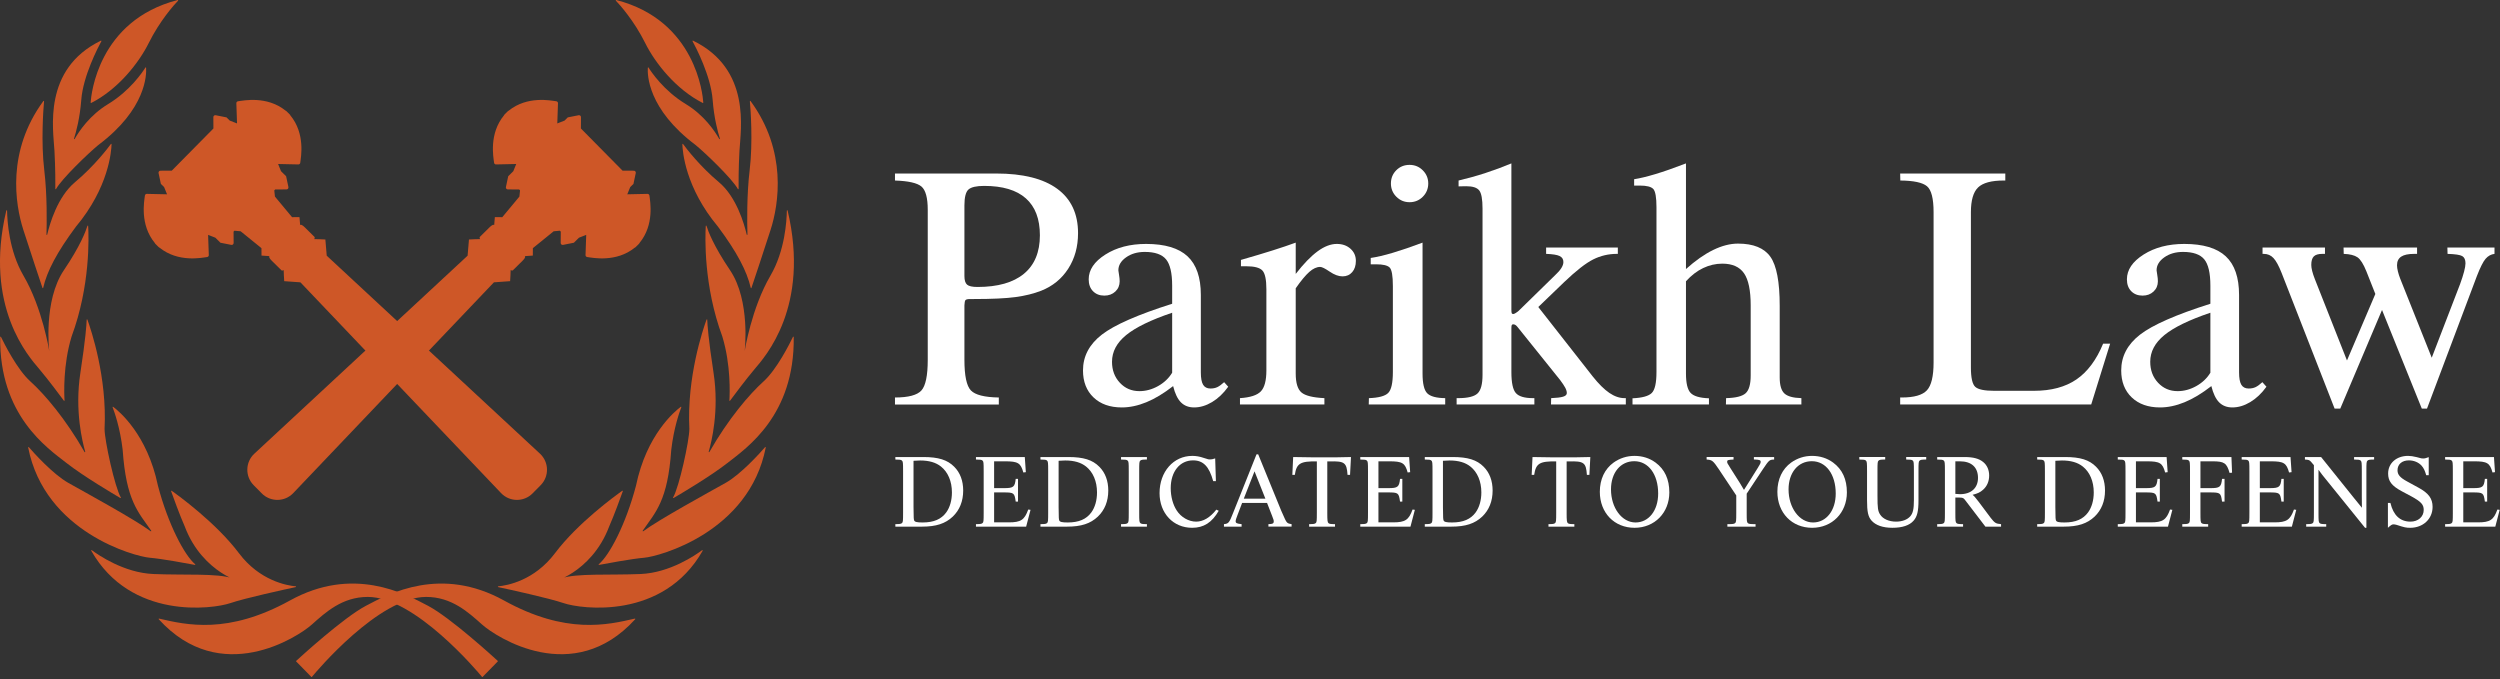 <?xml version="1.0" encoding="UTF-8" standalone="no"?> <svg xmlns="http://www.w3.org/2000/svg" xmlns:xlink="http://www.w3.org/1999/xlink" xmlns:serif="http://www.serif.com/" width="100%" height="100%" viewBox="0 0 983 267" version="1.1" xml:space="preserve" style="fill-rule:evenodd;clip-rule:evenodd;stroke-linejoin:round;stroke-miterlimit:2;"><rect x="0" y="0" width="983" height="267" fill="#333333" stroke="none"/><g id="Layer-1" serif:id="Layer 1"><g><path d="M359.198,199.402c0.039,4.595 0.081,4.678 0.244,5.211c0.206,0.616 1.108,0.821 3.326,0.821c4.389,-0 7.343,-1.271 9.314,-3.98c1.435,-2.01 2.215,-4.72 2.215,-7.837c-0,-4.351 -1.56,-8.004 -4.308,-10.178c-2.01,-1.599 -4.678,-2.379 -8.207,-2.379c-0.821,-0 -1.438,0.039 -2.584,0.122l-0,18.22Zm-4.106,-14.158c-0,-3.364 -0.039,-3.815 -0.491,-4.184c-0.369,-0.288 -0.861,-0.369 -2.543,-0.369l-0,-0.985l10.996,-0c5.908,-0 9.477,1.107 12.145,3.817c2.341,2.337 3.529,5.538 3.529,9.356c-0,4.183 -1.394,7.672 -4.103,10.257c-2.912,2.748 -6.524,3.94 -12.104,3.94l-10.463,-0l-0,-0.987c1.721,-0 2.257,-0.08 2.626,-0.449c0.369,-0.33 0.408,-0.863 0.408,-4.103l-0,-16.293Z" style="fill:#fff;fill-rule:nonzero;"></path><path d="M403.357,185.655l-0.985,0.125c-1.025,-3.736 -2.094,-4.392 -7.222,-4.392l-4.266,-0l-0,10.546l3.939,-0c3.651,-0 4.225,-0.452 4.553,-3.653l0.902,-0l-0,8.947l-0.902,-0c-0.492,-3.447 -0.655,-3.611 -4.842,-3.611l-3.65,-0l-0,11.776l5.785,-0c4.72,-0 6.155,-0.944 7.632,-5.047l0.902,0.122l-1.724,6.608l-19.735,-0l-0,-0.986c1.721,-0 2.257,-0.081 2.626,-0.45c0.369,-0.33 0.408,-0.863 0.408,-4.103l-0,-16.293c-0,-3.364 -0.039,-3.815 -0.491,-4.184c-0.369,-0.288 -0.861,-0.369 -2.543,-0.369l-0,-0.985l19.202,-0l0.411,5.949Z" style="fill:#fff;fill-rule:nonzero;"></path><path d="M416.246,199.402c0.039,4.595 0.081,4.678 0.244,5.211c0.206,0.616 1.108,0.821 3.326,0.821c4.389,-0 7.343,-1.271 9.314,-3.98c1.435,-2.01 2.215,-4.72 2.215,-7.837c-0,-4.351 -1.56,-8.004 -4.308,-10.178c-2.01,-1.599 -4.678,-2.379 -8.207,-2.379c-0.821,-0 -1.438,0.039 -2.584,0.122l-0,18.22Zm-4.106,-14.158c-0,-3.364 -0.039,-3.815 -0.491,-4.184c-0.369,-0.288 -0.861,-0.369 -2.543,-0.369l-0,-0.985l10.996,-0c5.908,-0 9.478,1.107 12.145,3.817c2.341,2.337 3.529,5.538 3.529,9.356c-0,4.183 -1.394,7.672 -4.103,10.257c-2.912,2.748 -6.524,3.94 -12.104,3.94l-10.463,-0l-0,-0.987c1.721,-0 2.257,-0.08 2.626,-0.449c0.369,-0.33 0.408,-0.863 0.408,-4.103l-0,-16.293Z" style="fill:#fff;fill-rule:nonzero;"></path><path d="M447.932,201.537c-0,3.365 0.039,3.814 0.491,4.184c0.37,0.289 0.861,0.369 2.544,0.369l-0,0.986l-10.175,-0l-0,-0.986c1.721,-0 2.257,-0.08 2.626,-0.449c0.369,-0.331 0.408,-0.864 0.408,-4.104l-0,-16.293c-0,-3.364 -0.039,-3.814 -0.491,-4.184c-0.369,-0.288 -0.861,-0.369 -2.543,-0.369l-0,-0.985l10.175,-0l-0,0.985c-1.722,-0 -2.258,0.081 -2.627,0.45c-0.369,0.331 -0.408,0.864 -0.408,4.103l-0,16.293Z" style="fill:#fff;fill-rule:nonzero;"></path><path d="M477.028,189.183c-1.602,-5.785 -3.897,-8.164 -7.92,-8.164c-5.211,0 -8.781,4.431 -8.781,10.915c0,3.323 0.861,6.524 2.379,8.822c1.682,2.627 4.719,4.351 7.593,4.351c2.79,0 5.458,-1.561 7.959,-4.72l0.944,0.45c-2.668,4.639 -5.908,6.691 -10.464,6.691c-7.425,0 -12.803,-5.705 -12.803,-13.625c0,-8.412 5.458,-14.65 12.887,-14.65c1.435,0 2.912,0.247 4.431,0.78c1.887,0.616 1.929,0.616 2.584,0.616c0.533,0 0.985,-0.083 1.971,-0.41l0.286,8.944l-1.066,0Z" style="fill:#fff;fill-rule:nonzero;"></path><path d="M493.282,185.328l-4.225,10.751l8.495,-0l-4.27,-10.751Zm-4.883,12.434l-1.721,4.513c-0.617,1.6 -0.822,2.216 -0.822,2.707c0,0.698 0.533,0.945 2.34,1.108l0,0.986l-6.937,-0l0,-0.986c1.807,-0.163 2.093,-0.533 3.611,-4.431l9.192,-23.019l0.657,-0l9.068,22.198c1.396,3.201 1.766,3.98 2.135,4.433c0.411,0.492 0.78,0.656 1.929,0.819l0,0.986l-9.111,-0l0,-0.986c1.602,-0 2.093,-0.244 2.093,-1.066c0,-0.453 -0.041,-0.616 -0.616,-2.093l-2.01,-5.169l-9.808,-0Z" style="fill:#fff;fill-rule:nonzero;"></path><path d="M521.887,201.537c-0,3.281 0.084,3.814 0.494,4.184c0.369,0.289 0.861,0.369 2.543,0.369l-0,0.986l-10.174,-0l-0,-0.986c1.721,-0 2.254,-0.08 2.626,-0.449c0.369,-0.331 0.408,-0.864 0.408,-4.104l-0,-20.107c-6.482,-0.125 -8.001,0.78 -8.659,5.294l-0.982,-0l0.327,-7.018c0.739,0.042 3.406,0.081 8.043,0.122l8.575,-0c0.574,-0 4.803,-0.08 6.115,-0.122l-0.369,7.018l-0.985,-0c-0.327,-4.844 -1.15,-5.458 -7.099,-5.294l-0.863,-0l-0,20.107Z" style="fill:#fff;fill-rule:nonzero;"></path><path d="M554.475,185.655l-0.985,0.125c-1.025,-3.736 -2.094,-4.392 -7.221,-4.392l-4.268,-0l0,10.546l3.94,-0c3.65,-0 4.225,-0.452 4.553,-3.653l0.902,-0l0,8.947l-0.902,-0c-0.492,-3.447 -0.656,-3.611 -4.841,-3.611l-3.652,-0l0,11.776l5.787,-0c4.718,-0 6.154,-0.944 7.63,-5.047l0.903,0.122l-1.724,6.608l-19.735,-0l0,-0.986c1.72,-0 2.257,-0.081 2.626,-0.45c0.369,-0.33 0.408,-0.863 0.408,-4.103l0,-16.293c0,-3.364 -0.039,-3.815 -0.491,-4.184c-0.369,-0.288 -0.862,-0.369 -2.543,-0.369l0,-0.985l19.202,-0l0.411,5.949Z" style="fill:#fff;fill-rule:nonzero;"></path><path d="M567.367,199.402c0.039,4.595 0.081,4.678 0.244,5.211c0.206,0.616 1.109,0.821 3.323,0.821c4.392,-0 7.346,-1.271 9.317,-3.98c1.435,-2.01 2.216,-4.72 2.216,-7.837c-0,-4.351 -1.561,-8.004 -4.309,-10.178c-2.01,-1.599 -4.678,-2.379 -8.206,-2.379c-0.822,-0 -1.439,0.039 -2.585,0.122l-0,18.22Zm-4.105,-14.158c-0,-3.364 -0.04,-3.815 -0.492,-4.184c-0.37,-0.288 -0.861,-0.369 -2.543,-0.369l-0,-0.985l10.996,-0c5.908,-0 9.478,1.107 12.146,3.817c2.34,2.337 3.528,5.538 3.528,9.356c-0,4.183 -1.393,7.672 -4.103,10.257c-2.912,2.748 -6.524,3.94 -12.104,3.94l-10.463,-0l-0,-0.987c1.721,-0 2.257,-0.08 2.626,-0.449c0.369,-0.33 0.409,-0.863 0.409,-4.103l-0,-16.293Z" style="fill:#fff;fill-rule:nonzero;"></path><path d="M615.999,201.537c-0,3.281 0.083,3.814 0.494,4.184c0.369,0.289 0.86,0.369 2.543,0.369l-0,0.986l-10.175,-0l-0,-0.986c1.722,-0 2.254,-0.08 2.626,-0.449c0.369,-0.331 0.408,-0.864 0.408,-4.104l-0,-20.107c-6.482,-0.125 -8,0.78 -8.658,5.294l-0.983,-0l0.328,-7.018c0.738,0.042 3.406,0.081 8.042,0.122l8.575,-0c0.575,-0 4.803,-0.08 6.116,-0.122l-0.369,7.018l-0.985,-0c-0.328,-4.844 -1.15,-5.458 -7.099,-5.294l-0.863,-0l-0,20.107Z" style="fill:#fff;fill-rule:nonzero;"></path><path d="M633.443,192.425c0,7.263 4.268,13.009 9.642,13.009c5.213,0 8.906,-4.719 8.906,-11.367c0,-7.549 -3.818,-12.721 -9.398,-12.721c-5.416,0 -9.15,4.514 -9.15,11.079m17.521,-10.546c3.611,2.668 5.418,6.566 5.418,11.737c0,8.001 -5.788,13.912 -13.667,13.912c-7.959,0 -13.664,-5.87 -13.664,-14.159c0,-4.924 1.93,-8.986 5.416,-11.49c2.424,-1.724 5.214,-2.626 8.209,-2.626c3.119,0 5.95,0.902 8.288,2.626" style="fill:#fff;fill-rule:nonzero;"></path><path d="M675.843,184.505c-2.257,-3.364 -2.668,-3.692 -4.8,-3.814l-0,-0.986l10.585,0l-0,0.986c-2.216,0.122 -2.501,0.205 -2.501,0.86c-0,0.492 -0,0.492 1.188,2.38l3.776,5.951c0.901,1.477 1.435,2.38 1.641,2.749c0.616,-0.985 0.699,-1.066 1.887,-2.996l3.57,-5.704c0.902,-1.394 1.108,-1.888 1.108,-2.338c-0,-0.658 -0.45,-0.821 -2.174,-0.902l-0.491,0l-0,-0.986l7.959,0l-0,0.986c-1.888,0.081 -1.969,0.164 -4.431,3.814l-6.36,9.603l-0,7.428c-0,3.365 0.039,3.815 0.491,4.184c0.369,0.289 0.903,0.369 2.668,0.369l0.327,0l-0,0.986l-11.079,0l-0,-0.986l0.533,0c1.561,0 2.177,-0.08 2.546,-0.449c0.369,-0.33 0.411,-0.864 0.411,-4.104l-0,-6.731l-6.854,-10.3Z" style="fill:#fff;fill-rule:nonzero;"></path><path d="M703.259,192.425c-0,7.263 4.268,13.009 9.642,13.009c5.213,0 8.906,-4.719 8.906,-11.367c-0,-7.549 -3.818,-12.721 -9.398,-12.721c-5.416,0 -9.15,4.514 -9.15,11.079m17.521,-10.546c3.611,2.668 5.418,6.566 5.418,11.737c-0,8.001 -5.788,13.912 -13.667,13.912c-7.959,0 -13.664,-5.87 -13.664,-14.159c-0,-4.924 1.93,-8.986 5.416,-11.49c2.424,-1.724 5.214,-2.626 8.209,-2.626c3.119,0 5.95,0.902 8.288,2.626" style="fill:#fff;fill-rule:nonzero;"></path><path d="M738.226,195.052c0,4.719 0.166,5.949 1.068,7.304c1.067,1.682 3.446,2.751 6.236,2.751c2.382,0 4.391,-0.742 5.583,-2.093c1.066,-1.233 1.435,-2.832 1.435,-6.36l0,-11.411c0,-3.364 -0.042,-3.814 -0.492,-4.183c-0.369,-0.288 -0.863,-0.369 -2.545,-0.369l0,-0.986l7.878,0l0,0.986c-1.724,0 -2.257,0.081 -2.626,0.45c-0.369,0.33 -0.411,0.863 -0.411,4.102l0,11.411c0,4.388 -0.491,6.44 -1.927,8.081c-1.601,1.848 -4.432,2.793 -8.33,2.793c-3.776,0 -6.566,-0.986 -8.207,-2.832c-1.354,-1.56 -1.766,-3.448 -1.766,-8.042l0,-11.411c0,-3.364 -0.041,-3.814 -0.491,-4.183c-0.369,-0.288 -0.86,-0.369 -2.546,-0.369l0,-0.986l10.178,0l0,0.986c-1.724,0 -2.257,0.081 -2.626,0.45c-0.369,0.33 -0.411,0.863 -0.411,4.102l0,9.809Z" style="fill:#fff;fill-rule:nonzero;"></path><path d="M768.846,194.191c0.819,0.081 1.271,0.122 1.846,0.122c4.347,-0 7.057,-2.42 7.057,-6.401c0,-4.187 -2.585,-6.524 -7.14,-6.524l-1.763,-0l0,12.803Zm0,7.346c0,3.365 0.039,3.814 0.491,4.183c0.369,0.289 0.861,0.369 2.543,0.369l0,0.987l-10.175,-0l0,-0.987c1.722,-0 2.257,-0.08 2.627,-0.449c0.369,-0.33 0.409,-0.863 0.409,-4.103l0,-16.293c0,-3.365 -0.04,-3.815 -0.493,-4.184c-0.369,-0.288 -0.86,-0.369 -2.543,-0.369l0,-0.985l10.75,-0c3.448,-0 5.704,0.616 7.345,1.968c1.519,1.233 2.341,3.121 2.341,5.294c0,2.257 -0.822,4.228 -2.421,5.621c-1.11,0.986 -2.055,1.439 -4.105,1.971c0.699,0.575 0.985,0.902 2.503,2.871l4.636,6.197c1.602,2.051 2.052,2.298 4.065,2.461l0,0.987l-6.156,-0l-6.362,-8.331c-2.01,-2.666 -2.01,-2.666 -2.421,-2.871c-0.244,-0.164 -0.902,-0.247 -1.557,-0.247l-1.477,-0l0,5.91Z" style="fill:#fff;fill-rule:nonzero;"></path><path d="M808.164,199.402c0.039,4.595 0.081,4.678 0.244,5.211c0.206,0.616 1.109,0.821 3.326,0.821c4.389,-0 7.343,-1.271 9.314,-3.98c1.435,-2.01 2.216,-4.72 2.216,-7.837c-0,-4.351 -1.561,-8.004 -4.309,-10.178c-2.01,-1.599 -4.678,-2.379 -8.206,-2.379c-0.822,-0 -1.439,0.039 -2.585,0.122l-0,18.22Zm-4.105,-14.158c-0,-3.364 -0.04,-3.815 -0.492,-4.184c-0.369,-0.288 -0.861,-0.369 -2.543,-0.369l-0,-0.985l10.996,-0c5.908,-0 9.478,1.107 12.146,3.817c2.34,2.337 3.528,5.538 3.528,9.356c-0,4.183 -1.393,7.672 -4.103,10.257c-2.912,2.748 -6.524,3.94 -12.104,3.94l-10.463,-0l-0,-0.987c1.721,-0 2.257,-0.08 2.626,-0.449c0.369,-0.33 0.409,-0.863 0.409,-4.103l-0,-16.293Z" style="fill:#fff;fill-rule:nonzero;"></path><path d="M852.323,185.655l-0.985,0.125c-1.025,-3.736 -2.093,-4.392 -7.221,-4.392l-4.267,-0l0,10.546l3.94,-0c3.65,-0 4.224,-0.452 4.553,-3.653l0.902,-0l0,8.947l-0.902,-0c-0.492,-3.447 -0.656,-3.611 -4.842,-3.611l-3.651,-0l0,11.776l5.786,-0c4.719,-0 6.154,-0.944 7.631,-5.047l0.903,0.122l-1.725,6.608l-19.735,-0l0,-0.986c1.721,-0 2.257,-0.081 2.626,-0.45c0.369,-0.33 0.408,-0.863 0.408,-4.103l0,-16.293c0,-3.364 -0.039,-3.815 -0.491,-4.184c-0.369,-0.288 -0.861,-0.369 -2.543,-0.369l0,-0.985l19.203,-0l0.41,5.949Z" style="fill:#fff;fill-rule:nonzero;"></path><path d="M877.646,185.86l-0.985,0.084c-1.108,-3.9 -2.091,-4.556 -6.73,-4.556l-4.717,-0l0,10.546l3.94,-0c3.692,-0 4.225,-0.452 4.554,-3.653l0.985,-0l0,8.947l-0.985,-0c-0.451,-3.447 -0.656,-3.611 -4.842,-3.611l-3.652,-0l0,7.92c0,3.365 0.039,3.814 0.493,4.183c0.369,0.289 0.86,0.369 2.543,0.369l0,0.987l-10.175,-0l0,-0.987c1.721,-0 2.257,-0.08 2.626,-0.449c0.369,-0.33 0.408,-0.78 0.408,-4.103l0,-16.293c0,-3.404 -0.039,-3.815 -0.491,-4.184c-0.369,-0.288 -0.861,-0.369 -2.543,-0.369l0,-0.985l19.327,-0l0.244,6.154Z" style="fill:#fff;fill-rule:nonzero;"></path><path d="M901.041,185.655l-0.985,0.125c-1.025,-3.736 -2.094,-4.392 -7.221,-4.392l-4.268,-0l-0,10.546l3.94,-0c3.65,-0 4.225,-0.452 4.553,-3.653l0.902,-0l-0,8.947l-0.902,-0c-0.492,-3.447 -0.656,-3.611 -4.841,-3.611l-3.652,-0l-0,11.776l5.787,-0c4.718,-0 6.154,-0.944 7.63,-5.047l0.903,0.122l-1.724,6.608l-19.735,-0l-0,-0.986c1.72,-0 2.257,-0.081 2.626,-0.45c0.369,-0.33 0.408,-0.863 0.408,-4.103l-0,-16.293c-0,-3.364 -0.039,-3.815 -0.491,-4.184c-0.369,-0.288 -0.862,-0.369 -2.543,-0.369l-0,-0.985l19.202,-0l0.411,5.949Z" style="fill:#fff;fill-rule:nonzero;"></path><path d="M929.934,207.528l-15.552,-19.247l-1.23,-1.519c-0.205,-0.286 -0.533,-0.738 -1.519,-2.051l0,16.826c0,3.365 0.042,3.814 0.492,4.183c0.37,0.289 0.864,0.37 2.545,0.37l0,0.986l-7.878,-0l0,-0.986c1.721,-0 2.257,-0.081 2.626,-0.45c0.37,-0.33 0.409,-0.863 0.409,-4.103l0,-18.63l-1.147,-1.356c-0.658,-0.696 -0.944,-0.779 -2.382,-0.86l0,-0.985l6.36,-0l13.008,16.207c0.412,0.494 0.862,1.027 1.272,1.56c0.37,0.41 0.697,0.864 1.027,1.272c0.205,0.205 0.491,0.574 0.739,0.904c-0.041,-2.504 -0.041,-3.939 -0.041,-4.35l0,-10.055c0,-3.364 -0.042,-3.815 -0.493,-4.184c-0.369,-0.288 -0.862,-0.369 -2.545,-0.369l0,-0.985l7.878,-0l0,0.985c-1.723,-0 -2.257,0.081 -2.626,0.45c-0.369,0.33 -0.41,0.864 -0.41,4.103l0,22.284l-0.533,-0Z" style="fill:#fff;fill-rule:nonzero;"></path><path d="M953.986,186.845c-0.533,-1.846 -0.985,-2.789 -1.805,-3.733c-1.19,-1.314 -3.037,-2.093 -5.007,-2.093c-2.708,0 -4.473,1.518 -4.473,3.897c0,1.724 0.985,2.873 3.775,4.392l4.431,2.421c4.022,2.174 5.583,4.308 5.583,7.59c0,4.719 -3.736,8.209 -8.783,8.209c-1.641,0 -2.216,-0.125 -5.375,-1.15c-0.452,-0.125 -0.861,-0.205 -1.191,-0.205c-0.614,0 -0.983,0.244 -2.216,1.355l0,-9.767l0.986,0c1.149,4.842 3.817,7.346 7.879,7.346c3.037,0 5.211,-1.93 5.211,-4.598c0,-2.135 -1.025,-3.242 -4.925,-5.374l-3.693,-1.971c-3.981,-2.132 -5.375,-3.981 -5.375,-6.976c0,-4.062 3.282,-6.935 7.837,-6.935c0.986,0 2.052,0.163 3.407,0.494c1.929,0.533 1.968,0.533 2.543,0.533c0.575,0 1.149,-0.124 2.176,-0.533l0,7.098l-0.985,0Z" style="fill:#fff;fill-rule:nonzero;"></path><path d="M981.033,185.655l-0.985,0.125c-1.025,-3.736 -2.093,-4.392 -7.221,-4.392l-4.267,-0l-0,10.546l3.94,-0c3.65,-0 4.224,-0.452 4.553,-3.653l0.902,-0l-0,8.947l-0.902,-0c-0.492,-3.447 -0.656,-3.611 -4.842,-3.611l-3.651,-0l-0,11.776l5.786,-0c4.719,-0 6.154,-0.944 7.631,-5.047l0.903,0.122l-1.725,6.608l-19.735,-0l-0,-0.986c1.721,-0 2.257,-0.081 2.626,-0.45c0.37,-0.33 0.409,-0.863 0.409,-4.103l-0,-16.293c-0,-3.364 -0.039,-3.815 -0.492,-4.184c-0.369,-0.288 -0.861,-0.369 -2.543,-0.369l-0,-0.985l19.203,-0l0.41,5.949Z" style="fill:#fff;fill-rule:nonzero;"></path><path d="M379.211,108.543c0,1.665 0.354,2.798 1.058,3.396c0.705,0.598 2.062,0.897 4.069,0.897c7.991,0 14.081,-1.729 18.269,-5.192c4.187,-3.461 6.28,-8.503 6.28,-15.126c0,-6.41 -1.836,-11.248 -5.512,-14.517c-3.674,-3.271 -9.145,-4.904 -16.408,-4.904c-3.034,0 -5.086,0.471 -6.154,1.409c-1.066,0.942 -1.602,3.035 -1.602,6.283l0,27.754Zm-27.305,50.506l0,-2.756c5.255,0 8.719,-0.917 10.386,-2.756c1.664,-1.836 2.498,-5.853 2.498,-12.049l0,-58.97c0,-4.743 -0.834,-7.808 -2.498,-9.197c-1.667,-1.389 -5.131,-2.169 -10.386,-2.341l0,-2.755l39.804,0c10.513,0 18.503,1.999 23.971,5.993c5.471,3.996 8.207,9.818 8.207,17.466c0,5.299 -1.282,9.948 -3.849,13.942c-2.563,3.996 -6.11,6.89 -10.637,8.685c-2.949,1.154 -6.316,1.986 -10.097,2.498c-3.781,0.515 -9.241,0.77 -16.376,0.77l-1.347,0c-1.068,0 -1.719,0.14 -1.955,0.416c-0.234,0.281 -0.374,0.972 -0.416,2.085l0,21.408c0,6.238 0.845,10.244 2.533,12.018c1.687,1.773 5.351,2.702 10.99,2.787l0,2.756l-40.828,0Z" style="fill:#fff;fill-rule:nonzero;"></path><path d="M460.894,146.55l-0,-23.586c-8.333,2.818 -14.358,5.746 -18.077,8.78c-3.718,3.035 -5.574,6.537 -5.574,10.513c-0,3.29 1.024,6.035 3.076,8.235c2.051,2.203 4.615,3.302 7.691,3.302c2.52,0 4.967,-0.663 7.338,-1.986c2.371,-1.326 4.22,-3.079 5.546,-5.258m0.382,5.258c-3.674,2.863 -7.176,4.976 -10.51,6.344c-3.333,1.368 -6.56,2.052 -9.678,2.052c-4.659,0 -8.364,-1.316 -11.121,-3.942c-2.756,-2.629 -4.134,-6.165 -4.134,-10.609c-0,-5.554 2.468,-10.245 7.403,-14.07c4.935,-3.822 14.153,-7.87 27.658,-12.145l-0,-7.115c-0,-4.956 -0.803,-8.406 -2.405,-10.351c-1.602,-1.945 -4.389,-2.917 -8.365,-2.917c-2.904,0 -5.361,0.717 -7.369,2.147c-2.01,1.433 -3.013,3.131 -3.013,5.097c-0,0.171 0.085,0.746 0.257,1.729c0.169,0.985 0.255,1.838 0.255,2.564c-0,1.625 -0.567,2.972 -1.698,4.038c-1.134,1.068 -2.575,1.604 -4.327,1.604c-1.838,0 -3.323,-0.577 -4.454,-1.731c-1.134,-1.155 -1.698,-2.712 -1.698,-4.678c-0,-3.718 2.189,-6.966 6.568,-9.743c4.381,-2.777 9.712,-4.168 15.994,-4.168c7.39,0 12.827,1.625 16.311,4.872c3.482,3.248 5.224,8.311 5.224,15.191l-0,30.446c-0,2.264 0.299,3.887 0.897,4.87c0.598,0.986 1.56,1.474 2.884,1.474c1.026,0 1.923,-0.179 2.693,-0.543c0.77,-0.364 1.667,-1.014 2.691,-1.956l1.602,1.795c-1.88,2.608 -3.994,4.615 -6.344,6.024c-2.351,1.412 -4.702,2.117 -7.052,2.117c-2.137,0 -3.866,-0.663 -5.19,-1.987c-1.326,-1.326 -2.351,-3.463 -3.079,-6.409" style="fill:#fff;fill-rule:nonzero;"></path><path d="M487.556,159.049l0,-2.499c4.017,-0.257 6.753,-1.144 8.206,-2.66c1.451,-1.515 2.179,-4.264 2.179,-8.237l0,-31.92c0,-3.802 -0.525,-6.259 -1.571,-7.372c-1.047,-1.11 -3.151,-1.666 -6.313,-1.666l-2.116,0l0,-2.499c4.914,-1.41 9.091,-2.66 12.53,-3.75c3.44,-1.089 6.443,-2.103 9.007,-3.044l0,12.306c3.076,-3.973 5.939,-6.932 8.589,-8.877c2.649,-1.945 5.169,-2.917 7.564,-2.917c2.179,0 3.973,0.632 5.382,1.893c1.412,1.261 2.116,2.852 2.116,4.774c0,1.838 -0.48,3.312 -1.442,4.423c-0.962,1.11 -2.234,1.666 -3.815,1.666c-1.537,0 -3.213,-0.619 -5.031,-1.859c-1.815,-1.238 -3.066,-1.859 -3.75,-1.859c-1.367,0 -2.787,0.653 -4.262,1.955c-1.474,1.303 -3.257,3.451 -5.351,6.441l0,33.522c0,3.677 0.747,6.155 2.242,7.436c1.495,1.283 4.509,2.031 9.038,2.244l0,2.499l-33.202,0Z" style="fill:#fff;fill-rule:nonzero;"></path><path d="M546.911,72.135c-0,-2.052 0.702,-3.781 2.106,-5.193c1.405,-1.409 3.147,-2.114 5.232,-2.114c2.041,0 3.775,0.715 5.2,2.148c1.426,1.433 2.141,3.152 2.141,5.159c-0,2.051 -0.715,3.793 -2.141,5.224c-1.425,1.432 -3.159,2.148 -5.2,2.148c-2.044,0 -3.775,-0.716 -5.2,-2.148c-1.428,-1.431 -2.138,-3.173 -2.138,-5.224m-8.718,86.914l0.065,-2.498c3.801,-0.13 6.324,-0.801 7.564,-2.021c1.237,-1.217 1.857,-3.962 1.857,-8.235l-0,-33.844c-0,-4.015 -0.427,-6.441 -1.278,-7.275c-0.852,-0.833 -2.62,-1.249 -5.302,-1.249l-2.131,0l-0,-2.501c2.392,-0.34 5.306,-1.024 8.747,-2.049c3.44,-1.027 7.317,-2.35 11.631,-3.975l-0,51.468c-0,3.934 0.608,6.518 1.825,7.756c1.219,1.24 3.58,1.88 7.083,1.925l-0,2.498l-30.061,0Z" style="fill:#fff;fill-rule:nonzero;"></path><path d="M572.742,159.049l-0,-2.499l0.64,0c3.717,0 6.24,-0.611 7.563,-1.828c1.323,-1.216 1.986,-3.663 1.986,-7.337l-0,-65.38c-0,-3.674 -0.436,-6.056 -1.312,-7.145c-0.876,-1.09 -2.574,-1.636 -5.097,-1.636c-0.769,0 -1.367,0.011 -1.794,0.034c-0.426,0.021 -0.832,0.031 -1.216,0.031l-0,-2.309c3.629,-0.852 7.178,-1.846 10.639,-2.979c3.461,-1.132 6.836,-2.382 10.125,-3.75l-0,57.493c-0,0.814 0.055,1.305 0.161,1.474c0.108,0.172 0.31,0.258 0.61,0.258c0.171,0 0.469,-0.128 0.896,-0.385c0.427,-0.255 0.835,-0.554 1.22,-0.897l14.293,-13.974c1.11,-1.024 1.932,-1.963 2.468,-2.818c0.533,-0.855 0.8,-1.646 0.8,-2.372c-0,-1.112 -0.503,-1.9 -1.505,-2.371c-1.006,-0.47 -2.769,-0.749 -5.289,-0.835l-0,-2.499l28.202,0l-0,2.499l-0.385,0c-3.289,0 -6.389,0.728 -9.293,2.18c-2.907,1.453 -6.688,4.401 -11.345,8.845l-10.255,9.87l21.408,27.306c2.347,2.948 4.529,5.106 6.537,6.474c2.006,1.367 3.996,2.051 5.962,2.051l0.512,0l-0,2.499l-29.422,0l0.066,-2.499c2.179,-0.085 3.749,-0.278 4.712,-0.577c0.962,-0.299 1.442,-0.77 1.442,-1.412c-0,-0.639 -0.216,-1.354 -0.641,-2.145c-0.427,-0.79 -1.09,-1.784 -1.988,-2.982l-16.729,-20.831c-0.299,-0.385 -0.588,-0.662 -0.866,-0.832c-0.278,-0.171 -0.587,-0.257 -0.928,-0.257c-0.258,0.044 -0.429,0.161 -0.512,0.353c-0.086,0.193 -0.131,0.567 -0.131,1.121l-0,17.307c-0,4.187 0.588,6.943 1.764,8.266c1.175,1.326 3.43,1.989 6.763,1.989l0.512,0l-0,2.499l-30.573,0Z" style="fill:#fff;fill-rule:nonzero;"></path><path d="M641.902,159.049l0,-2.436c3.801,-0.169 6.323,-0.863 7.563,-2.083c1.239,-1.217 1.86,-3.962 1.86,-8.235l0,-64.802c0,-3.887 -0.419,-6.282 -1.251,-7.179c-0.834,-0.897 -2.595,-1.345 -5.288,-1.345l-2.244,0l0,-2.501c2.222,-0.34 4.979,-1.003 8.268,-1.986c3.292,-0.983 7.33,-2.392 12.114,-4.231l0,41.536c3.718,-3.334 7.287,-5.835 10.706,-7.502c3.417,-1.664 6.667,-2.499 9.743,-2.499c6.065,0 10.317,1.732 12.754,5.193c2.436,3.461 3.653,9.87 3.653,19.228l0,28.202c0,3.035 0.608,5.128 1.827,6.282c1.218,1.152 3.451,1.774 6.698,1.859l0,2.499l-29.675,0l0.062,-2.499c3.804,-0.085 6.368,-0.728 7.691,-1.924c1.324,-1.196 1.987,-3.526 1.987,-6.987l0,-27.559c0,-5.897 -0.876,-10.107 -2.626,-12.629c-1.753,-2.52 -4.595,-3.781 -8.527,-3.781c-2.605,0 -5.117,0.577 -7.53,1.732c-2.415,1.152 -4.67,2.883 -6.763,5.19l0,36.278c0,3.804 0.609,6.347 1.829,7.629c1.216,1.282 3.622,1.987 7.21,2.114l0,2.436l-30.061,0Z" style="fill:#fff;fill-rule:nonzero;"></path><path d="M747.145,159.049l0,-2.756l0.642,0c4.829,0 8.118,-0.939 9.871,-2.821c1.75,-1.88 2.626,-5.533 2.626,-10.96l0,-59.095c0,-5.341 -0.864,-8.739 -2.595,-10.193c-1.73,-1.45 -5.225,-2.199 -10.48,-2.244l-0.064,-2.756l41.343,0l0,2.756l-0.642,0c-4.829,0 -8.183,0.91 -10.063,2.725c-1.88,1.818 -2.822,5.055 -2.822,9.712l0,61.082c0,4.061 0.578,6.601 1.733,7.629c1.154,1.024 3.608,1.536 7.371,1.536l15.703,0c6.75,0 12.307,-1.482 16.664,-4.454c4.359,-2.97 7.863,-7.66 10.513,-14.07l2.757,0l-7.438,23.909l-75.119,0Z" style="fill:#fff;fill-rule:nonzero;"></path><path d="M869.123,146.55l-0,-23.586c-8.333,2.818 -14.358,5.746 -18.076,8.78c-3.719,3.035 -5.575,6.537 -5.575,10.513c-0,3.29 1.024,6.035 3.076,8.235c2.052,2.203 4.615,3.302 7.691,3.302c2.52,0 4.967,-0.663 7.338,-1.986c2.371,-1.326 4.22,-3.079 5.546,-5.258m0.383,5.258c-3.675,2.863 -7.177,4.976 -10.511,6.344c-3.333,1.368 -6.559,2.052 -9.678,2.052c-4.659,0 -8.364,-1.316 -11.121,-3.942c-2.756,-2.629 -4.134,-6.165 -4.134,-10.609c-0,-5.554 2.468,-10.245 7.403,-14.07c4.935,-3.822 14.153,-7.87 27.658,-12.145l-0,-7.115c-0,-4.956 -0.803,-8.406 -2.405,-10.351c-1.602,-1.945 -4.389,-2.917 -8.365,-2.917c-2.904,0 -5.361,0.717 -7.369,2.147c-2.009,1.433 -3.013,3.131 -3.013,5.097c-0,0.171 0.086,0.746 0.257,1.729c0.169,0.985 0.255,1.838 0.255,2.564c-0,1.625 -0.567,2.972 -1.698,4.038c-1.134,1.068 -2.574,1.604 -4.327,1.604c-1.838,0 -3.323,-0.577 -4.454,-1.731c-1.134,-1.155 -1.697,-2.712 -1.697,-4.678c-0,-3.718 2.188,-6.966 6.567,-9.743c4.382,-2.777 9.712,-4.168 15.994,-4.168c7.39,0 12.827,1.625 16.312,4.872c3.481,3.248 5.223,8.311 5.223,15.191l-0,30.446c-0,2.264 0.299,3.887 0.897,4.87c0.598,0.986 1.56,1.474 2.884,1.474c1.027,0 1.923,-0.179 2.694,-0.543c0.769,-0.364 1.666,-1.014 2.69,-1.956l1.603,1.795c-1.88,2.608 -3.994,4.615 -6.345,6.024c-2.35,1.412 -4.701,2.117 -7.052,2.117c-2.137,0 -3.866,-0.663 -5.19,-1.987c-1.326,-1.326 -2.351,-3.463 -3.078,-6.409" style="fill:#fff;fill-rule:nonzero;"></path><path d="M917.96,160.651l-20.83,-53.328c-1.112,-2.818 -2.179,-4.774 -3.206,-5.863c-1.025,-1.09 -2.285,-1.636 -3.78,-1.636l-0.513,0l-0,-2.499l24.549,0l-0,2.499l-1.09,0c-1.539,0 -2.639,0.333 -3.302,0.994c-0.663,0.663 -0.993,1.786 -0.993,3.364c-0,0.642 0.117,1.433 0.353,2.372c0.234,0.941 0.588,2.01 1.059,3.206l12.626,31.982l11.152,-26.15l-3.525,-8.908c-1.155,-2.863 -2.319,-4.701 -3.492,-5.513c-1.178,-0.811 -2.983,-1.261 -5.417,-1.347l-0.065,-2.499l28.907,0l-0,2.499l-1.152,0c-2.309,0 -4.007,0.365 -5.096,1.09c-1.09,0.728 -1.636,1.859 -1.636,3.398c-0,0.684 0.117,1.495 0.353,2.434c0.235,0.941 0.544,1.904 0.929,2.886l12.371,31.021l11.152,-28.972c0.685,-1.88 1.208,-3.512 1.572,-4.901c0.361,-1.389 0.546,-2.468 0.546,-3.237c-0,-1.413 -0.43,-2.361 -1.283,-2.853c-0.855,-0.491 -2.779,-0.78 -5.769,-0.866l-0.066,-2.499l18.525,0l-0,2.499c-1.368,0.172 -2.53,0.811 -3.492,1.925c-0.962,1.11 -2.107,3.375 -3.43,6.794l-19.613,52.108l-2.052,0l-15.638,-38.777l-16.41,38.777l-2.244,0Z" style="fill:#fff;fill-rule:nonzero;"></path></g><path d="M189.757,266.165c-0.062,0.062 -0.152,0.072 -0.209,0.004c-1.707,-2.062 -26.366,-31.462 -44.943,-31.462c-9.97,-0 -16.502,5.964 -22.003,10.876c-5.475,4.889 -35.816,24.726 -60.169,-2.081c-0.1,-0.11 -0.01,-0.3 0.134,-0.267c10.67,2.467 27.05,6.358 51.44,-7.125c24.753,-13.682 45.037,-2.806 54.32,2.105c8.871,4.694 25.906,20.283 27.398,21.655c0.064,0.059 0.054,0.149 -0.007,0.211l-5.961,6.084Z" style="fill:#ce5727;fill-rule:nonzero;"></path><path d="M116.269,230.546c0.17,0.016 0.181,0.264 0.014,0.299c-4.272,0.916 -19.86,4.307 -25.768,6.317c-6.82,2.32 -39.118,6.71 -54.627,-20.604c-0.082,-0.144 0.084,-0.322 0.215,-0.224c2.506,1.871 12.61,8.87 24.159,9.367c12.006,0.517 25.393,-0.358 31.17,1.699c5.776,2.056 -11.665,-1.391 -18.794,-20.411c-1.994,-4.476 -4.682,-11.963 -5.347,-13.834c-0.05,-0.139 0.097,-0.258 0.217,-0.173c2.531,1.789 17.449,12.576 26.445,24.533c8.166,10.852 18.882,12.713 22.316,13.031" style="fill:#ce5727;fill-rule:nonzero;"></path><path d="M76.738,221.861c0.121,0.101 0.037,0.287 -0.117,0.258c-2.578,-0.49 -12.798,-2.402 -17.816,-2.828c-5.735,-0.489 -41.17,-9.947 -47.727,-43.321c-0.03,-0.154 0.16,-0.265 0.262,-0.148c1.778,2.06 9.448,10.626 15.491,14.028c6.665,3.753 26.292,14.455 32.418,19.034c0.136,0.102 0.296,-0.085 0.198,-0.225c-5.081,-7.331 -9.828,-11.694 -11.22,-31.812c-1.018,-8.727 -3.279,-14.991 -3.947,-16.703c-0.055,-0.142 0.107,-0.262 0.228,-0.172c2.294,1.708 13.432,10.893 17.587,30.983c4.006,15.226 10.438,27.386 14.643,30.906" style="fill:#ce5727;fill-rule:nonzero;"></path><path d="M47.516,195.618c0.08,0.136 -0.066,0.277 -0.201,0.199c-2.756,-1.609 -14.4,-8.486 -21.16,-13.762c-7.651,-5.97 -26.472,-18.781 -26.077,-49.522c0.002,-0.161 0.222,-0.226 0.292,-0.081c1.236,2.562 6.371,12.817 11.506,17.453c5.732,5.175 13.939,14.826 21.365,27.816c0.088,0.156 0.319,0.068 0.27,-0.105c-1.086,-3.785 -4.188,-16.077 -1.917,-30.949c2.073,-13.577 2.435,-19.089 2.489,-20.943c0.005,-0.167 0.227,-0.206 0.284,-0.049c1.428,3.926 7.786,22.705 6.746,42.964c-0,4.588 4.044,23.001 6.403,26.979" style="fill:#ce5727;fill-rule:nonzero;"></path><path d="M25.382,157.453c0.01,0.151 -0.171,0.224 -0.261,0.103c-1.242,-1.682 -6.112,-8.237 -9.648,-12.416c-4.04,-4.773 -21.954,-24.457 -12.995,-62.341c0.041,-0.174 0.307,-0.159 0.31,0.021c0.057,3.893 0.708,15.758 6.45,25.573c7.483,12.789 10.133,29.665 10.133,29.665c-0,-0 -2.393,-19.793 5.776,-31.858c6.431,-9.5 8.598,-15.328 9.23,-17.378c0.049,-0.162 0.278,-0.14 0.289,0.029c0.251,4.24 0.892,23.503 -6.508,43.45c-0.001,0.004 -0.002,0.006 -0.003,0.01c-3.417,11.238 -2.932,22.635 -2.773,25.142" style="fill:#ce5727;fill-rule:nonzero;"></path><path d="M16.974,113.185c-0.034,0.148 -0.224,0.165 -0.272,0.021c-0.819,-2.438 -4.594,-13.698 -7.516,-22.798c-3.268,-10.181 -6.584,-30.983 7.856,-50.661c0.092,-0.125 0.298,-0.056 0.282,0.1c-0.29,2.906 -1.243,16.129 0.075,27.025c1.188,9.82 0.998,21.086 0.868,25.334c-0.005,0.185 0.253,0.222 0.294,0.042c0.964,-4.14 4.021,-14.83 10.914,-20.598c7.582,-6.344 12.909,-13.365 14.128,-15.028c0.087,-0.12 0.265,-0.059 0.261,0.091c-0.074,2.707 -1.09,17.009 -14.042,32.456c-7.44,10.009 -11.343,17.466 -12.848,24.016" style="fill:#ce5727;fill-rule:nonzero;"></path><path d="M22.029,74.332c-0.075,0.136 -0.272,0.08 -0.271,-0.076c0.018,-1.957 0.032,-8.053 -0.344,-14.97c-0.456,-8.367 -4.732,-32.098 18.234,-43.29c0.132,-0.065 0.287,0.07 0.216,0.201c-1.248,2.294 -7.2,13.664 -7.907,23.067c-0.531,7.056 -1.995,12.522 -2.856,15.245c-0.055,0.174 0.178,0.279 0.267,0.121c1.719,-3.043 5.905,-9.331 13.132,-13.704c8.658,-5.24 13.601,-12.646 14.675,-14.368c0.077,-0.124 0.255,-0.079 0.266,0.068c0.186,2.577 0.167,16.195 -18.838,30.438c-3.919,3.223 -14.362,13.265 -16.574,17.268" style="fill:#ce5727;fill-rule:nonzero;"></path><path d="M35.638,40.333c0.202,-3.08 2.938,-32.258 34.223,-40.328c0.149,-0.038 0.265,0.149 0.158,0.261c-1.556,1.608 -7.189,7.89 -11.548,16.671c-3.912,7.879 -12.107,18.224 -22.611,23.541c-0.104,0.052 -0.23,-0.026 -0.222,-0.145" style="fill:#ce5727;fill-rule:nonzero;"></path><path d="M122.414,266.165c0.062,0.062 0.152,0.072 0.209,0.004c1.707,-2.062 26.366,-31.462 44.943,-31.462c9.97,-0 16.502,5.964 22.002,10.876c5.476,4.889 35.817,24.726 60.17,-2.081c0.1,-0.11 0.01,-0.3 -0.134,-0.267c-10.67,2.467 -27.05,6.358 -51.44,-7.125c-24.753,-13.682 -45.037,-2.806 -54.32,2.105c-8.871,4.694 -25.906,20.283 -27.398,21.655c-0.064,0.059 -0.054,0.149 0.007,0.211l5.961,6.084Z" style="fill:#ce5727;fill-rule:nonzero;"></path><path d="M195.902,230.546c-0.17,0.016 -0.181,0.264 -0.014,0.299c4.272,0.916 19.86,4.307 25.768,6.317c6.82,2.32 39.118,6.71 54.627,-20.604c0.082,-0.144 -0.084,-0.322 -0.215,-0.224c-2.506,1.871 -12.611,8.87 -24.159,9.367c-12.006,0.517 -25.393,-0.358 -31.17,1.699c-5.776,2.056 11.665,-1.391 18.794,-20.411c1.994,-4.476 4.682,-11.963 5.347,-13.834c0.05,-0.139 -0.097,-0.258 -0.217,-0.173c-2.531,1.789 -17.449,12.576 -26.445,24.533c-8.166,10.852 -18.882,12.713 -22.316,13.031" style="fill:#ce5727;fill-rule:nonzero;"></path><path d="M235.433,221.861c-0.121,0.101 -0.037,0.287 0.117,0.258c2.578,-0.49 12.798,-2.402 17.816,-2.828c5.735,-0.489 41.17,-9.947 47.727,-43.321c0.03,-0.154 -0.16,-0.265 -0.262,-0.148c-1.778,2.06 -9.448,10.626 -15.491,14.028c-6.665,3.753 -26.292,14.455 -32.418,19.034c-0.136,0.102 -0.296,-0.085 -0.198,-0.225c5.081,-7.331 9.828,-11.694 11.22,-31.812c1.018,-8.727 3.279,-14.991 3.947,-16.703c0.055,-0.142 -0.107,-0.262 -0.228,-0.172c-2.294,1.708 -13.432,10.893 -17.587,30.983c-4.006,15.226 -10.438,27.386 -14.643,30.906" style="fill:#ce5727;fill-rule:nonzero;"></path><path d="M264.656,195.618c-0.08,0.136 0.066,0.277 0.201,0.199c2.756,-1.609 14.4,-8.486 21.16,-13.762c7.651,-5.97 26.472,-18.781 26.077,-49.522c-0.002,-0.161 -0.222,-0.226 -0.292,-0.081c-1.236,2.562 -6.371,12.817 -11.506,17.453c-5.732,5.175 -13.939,14.826 -21.365,27.816c-0.088,0.156 -0.319,0.068 -0.27,-0.105c1.086,-3.785 4.188,-16.077 1.917,-30.949c-2.073,-13.577 -2.435,-19.089 -2.489,-20.943c-0.005,-0.167 -0.227,-0.206 -0.284,-0.049c-1.428,3.926 -7.786,22.705 -6.746,42.964c-0,4.588 -4.044,23.001 -6.403,26.979" style="fill:#ce5727;fill-rule:nonzero;"></path><path d="M286.79,157.453c-0.01,0.151 0.171,0.224 0.261,0.103c1.242,-1.682 6.112,-8.237 9.648,-12.416c4.039,-4.773 21.954,-24.457 12.995,-62.341c-0.041,-0.174 -0.307,-0.159 -0.31,0.021c-0.057,3.893 -0.708,15.758 -6.45,25.573c-7.483,12.789 -10.133,29.665 -10.133,29.665c-0,-0 2.393,-19.793 -5.776,-31.858c-6.431,-9.5 -8.598,-15.328 -9.23,-17.378c-0.049,-0.162 -0.278,-0.14 -0.289,0.029c-0.251,4.24 -0.892,23.503 6.508,43.45c0.001,0.004 0.002,0.006 0.003,0.01c3.417,11.238 2.932,22.635 2.773,25.142" style="fill:#ce5727;fill-rule:nonzero;"></path><path d="M295.198,113.185c0.034,0.148 0.224,0.165 0.272,0.021c0.819,-2.438 4.594,-13.698 7.516,-22.798c3.268,-10.181 6.584,-30.983 -7.856,-50.661c-0.092,-0.125 -0.298,-0.056 -0.282,0.1c0.29,2.906 1.243,16.129 -0.075,27.025c-1.188,9.82 -0.998,21.086 -0.868,25.334c0.005,0.185 -0.253,0.222 -0.294,0.042c-0.964,-4.14 -4.021,-14.83 -10.914,-20.598c-7.582,-6.344 -12.909,-13.365 -14.128,-15.028c-0.087,-0.12 -0.265,-0.059 -0.261,0.091c0.074,2.707 1.09,17.009 14.042,32.456c7.44,10.009 11.343,17.466 12.848,24.016" style="fill:#ce5727;fill-rule:nonzero;"></path><path d="M290.143,74.332c0.075,0.136 0.272,0.08 0.271,-0.076c-0.018,-1.957 -0.032,-8.053 0.344,-14.97c0.456,-8.367 4.732,-32.098 -18.234,-43.29c-0.132,-0.065 -0.287,0.07 -0.216,0.201c1.248,2.294 7.2,13.664 7.907,23.067c0.531,7.056 1.995,12.522 2.856,15.245c0.055,0.174 -0.178,0.279 -0.267,0.121c-1.719,-3.043 -5.905,-9.331 -13.132,-13.704c-8.658,-5.24 -13.601,-12.646 -14.675,-14.368c-0.077,-0.124 -0.255,-0.079 -0.266,0.068c-0.186,2.577 -0.167,16.195 18.838,30.438c3.919,3.223 14.362,13.265 16.574,17.268" style="fill:#ce5727;fill-rule:nonzero;"></path><path d="M276.533,40.333c-0.202,-3.08 -2.938,-32.258 -34.223,-40.328c-0.149,-0.038 -0.265,0.149 -0.158,0.261c1.556,1.608 7.189,7.89 11.548,16.671c3.912,7.879 12.107,18.224 22.611,23.541c0.104,0.052 0.23,-0.026 0.222,-0.145" style="fill:#ce5727;fill-rule:nonzero;"></path><path d="M112.304,43.512c-7.299,-5.898 -16.497,-3.993 -18.708,-3.692c-0.364,0.049 -0.643,0.34 -0.668,0.707l0.274,8.009l-2.851,-1.114l-1.279,-1.264l-4.274,-0.85c-0.473,-0.094 -0.913,0.269 -0.91,0.751l0.028,4.463l-8.184,8.287l-8.183,8.287l-4.462,0.028c-0.482,0.003 -0.84,0.448 -0.741,0.919l0.905,4.262l1.279,1.264l1.15,2.837l-8.012,-0.174c-0.366,0.03 -0.654,0.313 -0.698,0.677c-0.274,2.216 -2.063,11.436 3.926,18.661c-0.074,0.066 0.527,0.667 0.856,0.961c0.298,0.325 0.907,0.919 0.972,0.843c7.324,5.919 16.55,3.991 18.731,3.69c0.354,-0.05 0.621,-0.348 0.645,-0.704l-0.274,-8.01l2.851,1.114l2,1.976l4.274,0.85c0.473,0.094 0.913,-0.269 0.91,-0.752l-0.028,-4.462l0.356,-0.36l2.434,0.228l8.181,6.631l0.019,2.916l3.16,0.223c0,0 -0.663,0.291 0.918,1.852c1.581,1.561 3.661,3.616 3.661,3.616c0,0 0.211,0.452 0.972,0.014c-0.062,-0.02 0.213,4.361 0.213,4.361l6.371,0.456l78.899,82.871c3.358,3.526 8.966,3.577 12.388,0.112l3.184,-3.223c3.421,-3.465 3.299,-9.073 -0.269,-12.386l-83.855,-77.852l-0.536,-6.364c0,0 -4.384,-0.221 -4.364,-0.158c0.429,-0.767 -0.026,-0.972 -0.026,-0.972c0,0 -2.08,-2.054 -3.661,-3.616c-1.581,-1.561 -1.864,-0.894 -1.864,-0.894l-0.263,-3.157l-2.916,0.018l-6.733,-8.098l-0.258,-2.431l0.356,-0.361l4.462,-0.028c0.482,-0.003 0.84,-0.447 0.74,-0.919l-0.904,-4.263l-2,-1.975l-1.151,-2.836l8.013,0.173c0.356,-0.029 0.652,-0.299 0.696,-0.654c0.274,-2.184 2.086,-11.434 -3.924,-18.683c0.074,-0.066 -0.527,-0.668 -0.856,-0.961c-0.298,-0.325 -0.907,-0.919 -0.972,-0.844" style="fill:#ce5727;fill-rule:nonzero;"></path><path d="M200.024,43.512c7.299,-5.898 16.497,-3.993 18.708,-3.692c0.364,0.049 0.643,0.34 0.668,0.707l-0.273,8.009l2.85,-1.114l1.279,-1.264l4.274,-0.85c0.473,-0.094 0.913,0.269 0.91,0.751l-0.028,4.463l8.184,8.287l8.183,8.287l4.462,0.028c0.483,0.003 0.841,0.448 0.741,0.919l-0.904,4.262l-1.28,1.264l-1.15,2.837l8.012,-0.174c0.366,0.03 0.654,0.313 0.698,0.677c0.274,2.216 2.063,11.436 -3.926,18.661c0.074,0.066 -0.527,0.667 -0.856,0.961c-0.298,0.325 -0.906,0.919 -0.972,0.843c-7.324,5.919 -16.55,3.991 -18.731,3.69c-0.354,-0.05 -0.62,-0.348 -0.645,-0.704l0.274,-8.01l-2.851,1.114l-2,1.976l-4.273,0.85c-0.474,0.094 -0.914,-0.269 -0.911,-0.752l0.029,-4.462l-0.357,-0.36l-2.434,0.228l-8.181,6.631l-0.019,2.916l-3.16,0.223c-0,0 0.663,0.291 -0.918,1.852c-1.581,1.561 -3.661,3.616 -3.661,3.616c-0,0 -0.211,0.452 -0.972,0.014c0.062,-0.02 -0.213,4.361 -0.213,4.361l-6.371,0.456l-78.899,82.871c-3.357,3.526 -8.966,3.577 -12.388,0.112l-3.184,-3.223c-3.421,-3.465 -3.299,-9.073 0.269,-12.386l83.855,-77.852l0.536,-6.364c-0,0 4.384,-0.221 4.364,-0.158c-0.429,-0.767 0.026,-0.972 0.026,-0.972c-0,0 2.08,-2.054 3.661,-3.616c1.581,-1.561 1.865,-0.894 1.865,-0.894l0.262,-3.157l2.916,0.018l6.733,-8.098l0.258,-2.431l-0.356,-0.361l-4.462,-0.028c-0.482,-0.003 -0.84,-0.447 -0.74,-0.919l0.904,-4.263l2.001,-1.975l1.15,-2.836l-8.013,0.173c-0.356,-0.029 -0.651,-0.299 -0.695,-0.654c-0.275,-2.184 -2.086,-11.434 3.923,-18.683c-0.074,-0.066 0.527,-0.668 0.856,-0.961c0.298,-0.325 0.907,-0.919 0.972,-0.844" style="fill:#ce5727;fill-rule:nonzero;"></path></g></svg> 